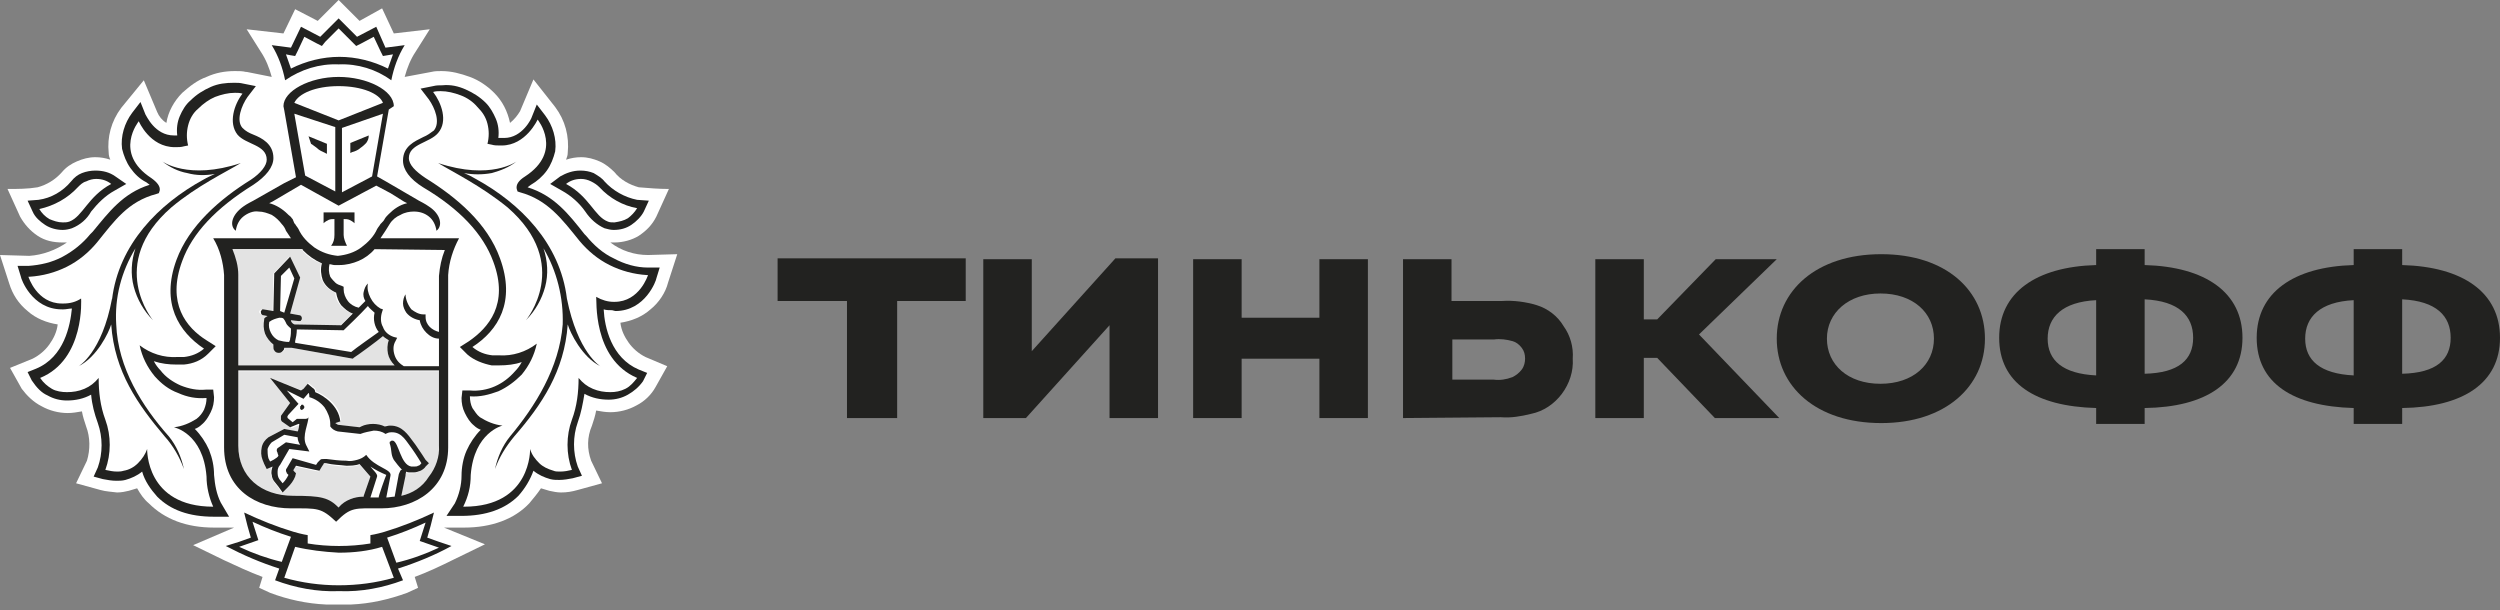 <?xml version="1.0" encoding="UTF-8"?> <!-- Generator: Adobe Illustrator 24.1.3, SVG Export Plug-In . SVG Version: 6.00 Build 0) --> <svg xmlns="http://www.w3.org/2000/svg" xmlns:xlink="http://www.w3.org/1999/xlink" id="Слой_1" x="0px" y="0px" viewBox="0 0 299 73" style="enable-background:new 0 0 299 73;" xml:space="preserve"><rect x="0" y="0" width="299" height="73" fill="#808080" stroke="none"/> <style type="text/css"> .st0{fill:#222220;} .st1{fill:#FFFFFF;} .st2{fill:#E3E3E3;} </style> <path class="st0" d="M101.2,36H93v-5.1h22.5V36h-8.2v14h-6V36z"></path> <path class="st0" d="M138.5,30.9V50h-5.8V38.9l-10,11.1h-5.1V31h5.8v11l10-11.1H138.5z"></path> <path class="st0" d="M148.5,50h-5.8V31h5.8v7h9.3v-7h5.8v19h-5.8v-7.1h-9.3V50z"></path> <path class="st0" d="M167.8,50V31h5.8v5h6c1.4-0.1,2.9,0.1,4.2,0.5c1.3,0.4,2.5,1.3,3.2,2.5c0.8,1.1,1.2,2.5,1.1,3.9 c0.1,1.5-0.4,3-1.3,4.2c-0.9,1.2-2.2,2.1-3.7,2.4c-1.2,0.3-2.4,0.5-3.6,0.4L167.8,50z M173.6,45.4h5c0.8,0.1,1.5,0,2.3-0.3 c0.4-0.2,0.8-0.5,1.1-0.9c0.3-0.4,0.4-0.9,0.4-1.3c0-0.5-0.1-0.9-0.4-1.3c-0.3-0.4-0.7-0.7-1.1-0.8c-0.7-0.2-1.5-0.3-2.2-0.2h-5 V45.4z"></path> <path class="st0" d="M196.6,50h-5.8V31h5.8v7.2h1.6l7-7.2h7.3l-9.3,9l9.6,10h-7.7l-6.9-7.2h-1.6V50z"></path> <path class="st0" d="M237.4,40.5c0,5.7-4.7,10.1-12.4,10.1c-7.8,0-12.5-4.4-12.5-10.1s4.7-10.1,12.5-10.1S237.4,34.8,237.4,40.5z M231.3,40.5c0-3.1-2.5-5.4-6.4-5.4c-3.8,0-6.4,2.3-6.4,5.4s2.5,5.4,6.4,5.4C228.8,45.9,231.3,43.6,231.3,40.5z"></path> <path class="st0" d="M268.2,40.4c0,5.4-4.4,8.3-11.7,8.4v1.9h-5.8v-1.9c-7.3-0.2-11.6-3-11.6-8.4s4.4-8.5,11.6-8.7v-1.9h5.8v1.9 C263.8,31.9,268.2,35,268.2,40.4z M250.7,35.9c-4,0.2-5.8,2-5.8,4.6c0,2.6,1.8,4.2,5.8,4.4V35.9z M262.3,40.4c0-2.6-1.7-4.4-5.8-4.6 v8.9C260.6,44.6,262.3,43,262.3,40.4L262.3,40.4z"></path> <path class="st0" d="M299,40.4c0,5.4-4.4,8.3-11.7,8.4v1.9h-5.8v-1.9c-7.3-0.2-11.6-3-11.6-8.4s4.4-8.5,11.6-8.7v-1.9h5.8v1.9 C294.6,31.9,299,35,299,40.4z M281.5,35.9c-4,0.2-5.8,2-5.8,4.6c0,2.6,1.8,4.2,5.8,4.4V35.9z M293.1,40.4c0-2.6-1.7-4.4-5.8-4.6v8.9 C291.4,44.6,293.1,43,293.1,40.4L293.1,40.4z"></path> <path class="st1" d="M79.9,33.8l1.1-3.4l-3.5,0.1C75.9,30.5,74.3,30,73,29c0.2,0,0.3,0,0.5,0c1,0,2.1-0.3,2.9-0.8 c0.9-0.6,1.6-1.3,2.1-2.3l1.5-3.3c-1.2,0-2.4-0.1-3.6-0.2c-1.1-0.3-2.2-0.9-2.9-1.8c-0.5-0.5-1.1-1-1.8-1.3 c-0.7-0.3-1.4-0.5-2.2-0.5c-0.6,0-1.2,0.1-1.8,0.3c0.1-0.3,0.2-0.5,0.2-0.8c0.2-2-0.3-3.9-1.5-5.5l-2.6-3.3l-1.6,3.8 c-0.3,0.5-0.7,1-1.2,1.4c-0.3-1.4-0.9-2.6-1.9-3.6c-0.8-0.8-1.8-1.5-2.9-1.9c-1.1-0.4-2.2-0.7-3.4-0.7c-0.4,0-0.8,0-1.2,0.1 l-3.2,0.6c0.3-1.1,0.7-2.1,1.3-3l1.7-2.7L47.1,4l-1.4-3L43,2.5L40.5,0L38,2.5l-2.7-1.4L33.9,4l-4.4-0.5l1.7,2.7c0.6,0.9,1,1.9,1.3,3 l-3-0.6h-0.1c-0.4-0.1-0.8-0.1-1.3-0.1c-1.2,0-2.3,0.2-3.4,0.7c-1.1,0.4-2,1.1-2.9,1.9c-1,1-1.7,2.3-1.9,3.6 c-0.5-0.3-0.9-0.8-1.1-1.3l-1.6-3.8l-2.7,3.3c-1.2,1.6-1.7,3.5-1.5,5.4c0,0.3,0.1,0.6,0.2,0.8c-0.6-0.2-1.2-0.3-1.8-0.3 c-0.8,0-1.5,0.2-2.2,0.5c-0.7,0.3-1.3,0.7-1.8,1.3c-0.8,0.9-1.8,1.5-2.9,1.8c-1.2,0.2-2.4,0.2-3.6,0.2l1.5,3.3 c0.5,0.9,1.2,1.7,2.1,2.3C5.4,28.8,6.4,29,7.5,29c0.2,0,0.3,0,0.5,0c-1.3,0.9-2.9,1.5-4.5,1.6L0,30.5l1.1,3.4 c0.4,1.3,1.1,2.4,2.2,3.3c1,0.9,2.3,1.4,3.6,1.6c-0.1,0.9-0.5,1.7-1,2.4c-0.5,0.7-1.2,1.3-2,1.7l-2.7,1.1l1.4,2.5 C3.2,47.3,4,48.1,5,48.6c0.9,0.5,2,0.8,3.1,0.8c0.6,0,1.1-0.1,1.7-0.2c0.1,0.6,0.3,1.2,0.5,1.8c0.5,1.3,0.5,2.8,0.1,4.1l-1.3,2.7 l2.9,0.8c0.7,0.2,1.3,0.2,2,0.3c0.5,0,1-0.1,1.4-0.2c0.3-0.1,0.7-0.2,1-0.3c0.4,0.7,0.8,1.3,1.4,1.8c1.9,1.9,4.5,2.9,7.8,2.9H28 l-4.9,2.1l3.7,1.8c1.5,0.7,3,1.4,4.6,2L31,70.3l1.3,0.6c2.1,0.8,4.4,1.3,6.7,1.4c0,0,1,0,1.5,0s1.5,0,1.5,0c2.3-0.1,4.5-0.6,6.7-1.4 l1.3-0.6L49.6,69c1.6-0.6,3.1-1.3,4.7-2.1l3.7-1.8l-4.9-2h2.4c3.3,0,6-1,7.8-2.9c0.5-0.6,1-1.2,1.4-1.8c0.3,0.1,0.7,0.2,1,0.3 c0.5,0.1,0.9,0.2,1.4,0.2c0.7,0,1.3-0.1,2-0.3l2.9-0.8l-1.3-2.7c-0.5-1.4-0.5-2.8,0.1-4.2c0.2-0.6,0.4-1.2,0.5-1.8 c0.6,0.1,1.1,0.2,1.7,0.2c1.1,0,2.2-0.3,3.1-0.8c1-0.5,1.8-1.3,2.3-2.2l1.4-2.5l-2.6-1.1c-0.8-0.4-1.5-1-2-1.7 c-0.5-0.7-0.9-1.5-1-2.4c1.3-0.2,2.6-0.7,3.6-1.6C78.8,36.2,79.6,35,79.9,33.8L79.9,33.8z"></path> <path class="st1" d="M40.5,10.3c-2.8,0-4.9,0.9-5.3,2l5.3,2.1l5.3-2.1C45.4,11.2,43.3,10.3,40.5,10.3z"></path> <path class="st1" d="M40.6,66.1h-0.1c-1.7,0-3.5-0.2-5.2-0.7L34,69.1c2.1,0.6,4.3,0.9,6.5,0.9c2.2,0,4.4-0.3,6.5-0.9l-1.4-3.7 C44,65.9,42.3,66.1,40.6,66.1"></path> <path class="st1" d="M50.8,62.5c-1.5,0.7-3,1.3-4.6,1.8l1.1,3c1.7-0.5,3.4-1.1,5.1-1.9l-2.3-0.8L50.8,62.5z"></path> <path class="st1" d="M30.2,62.5l0.7,2.2l-2.3,0.8c1.6,0.8,3.3,1.4,5.1,1.9l1.1-3C33.2,63.9,31.7,63.3,30.2,62.5"></path> <path class="st1" d="M40.5,6.8c2,0,4,0.5,5.8,1.4c0.2-0.6,0.4-1.1,0.6-1.7l-0.6,0.1l-0.6,0.1l-0.3-0.6l-0.8-1.7l-1.5,0.8l-0.6,0.3 L42.1,5l-1.6-1.6L38.9,5l-0.5,0.5l-0.6-0.3l-1.5-0.8l-0.8,1.7l-0.3,0.6l-0.6-0.1l-0.6-0.1c0.2,0.6,0.4,1.1,0.6,1.7 C36.5,7.3,38.5,6.8,40.5,6.8"></path> <path class="st1" d="M72.7,26.4c0.3,0.1,0.5,0.1,0.8,0.1c0.6,0,1.1-0.2,1.6-0.5c0.5-0.3,0.9-0.7,1.1-1.2c-1.8-0.3-3.4-1.2-4.5-2.5 c-0.3-0.3-0.6-0.6-1-0.7c-0.4-0.2-0.8-0.3-1.2-0.3c-0.7,0-1.3,0.2-1.8,0.6C70.5,23.4,71,25.9,72.7,26.4"></path> <path class="st1" d="M7.5,26.6c0.3,0,0.6,0,0.8-0.1c1.6-0.6,2.2-3,5-4.5c-0.5-0.4-1.2-0.5-1.8-0.6c-0.4,0-0.8,0.1-1.2,0.3 c-0.4,0.2-0.7,0.4-1,0.7c-1.2,1.3-2.8,2.2-4.5,2.5c0.3,0.5,0.7,0.9,1.1,1.2C6.4,26.4,7,26.5,7.5,26.6z"></path> <path class="st1" d="M73.4,36.3h0.1c3,0,4-3.2,4-3.2h-0.1c-1.6,0-3.1-0.4-4.5-1.1c-1.4-0.7-2.6-1.7-3.6-2.9 c-2.1-2.6-3.7-4.9-7.1-5.8L62,23.1l-0.1-0.3c-0.1-0.5,0.3-1,1-1.5c4.6-3,1.5-6.8,1.5-6.8s-1.3,3.1-4.2,3.1H60c-0.3,0-0.7,0-1-0.1 l-0.5-0.1c0.2-0.8,0.2-1.6,0-2.4c-0.2-0.8-0.6-1.5-1.2-2c-0.6-0.6-1.3-1.1-2-1.4c-0.8-0.3-1.6-0.5-2.4-0.5c-0.3,0-0.6,0-0.9,0.1 c1,1.3,1.8,3.5,0.6,4.9c-1,1.2-3.5,1.2-3.5,3c0,0.7,0.7,1.6,1.9,2.4c3.7,2.3,7.4,5.4,8.9,9.6c1.9,5.2-0.2,8.6-3.3,10.6 c0.7,0.6,1.5,0.9,2.4,1c0.3,0,0.6,0,0.8,0c1.6,0.1,3.2-0.4,4.5-1.4c-0.3,1.4-0.9,2.6-1.8,3.7c-0.8,0.9-1.7,1.6-2.8,2 c-1.1,0.5-2.2,0.7-3.4,0.6c0,0.5,0.1,0.9,0.3,1.4c0.2,0.4,0.5,0.8,0.9,1.1c0.8,0.5,1.7,0.9,2.7,1c0,0-3.5,0.7-3.9,5.9 c0,1.3-0.3,2.6-0.9,3.8h0.1c8.1,0,7.9-6.9,7.9-6.9c0.2,0.6,0.6,1.2,1.1,1.7c0.5,0.5,1.1,0.8,1.7,0.9c0.3,0.1,0.6,0.1,0.8,0.1 c0.5,0,0.9-0.1,1.4-0.2c-0.7-1.9-0.7-4.1,0-6c0.6-1.6,0.8-3.3,0.8-5c0.5,0.6,1.1,1,1.7,1.3c0.7,0.3,1.4,0.4,2.1,0.3 c0.6,0,1.3-0.1,1.8-0.4c0.6-0.3,1-0.7,1.4-1.3c-5.4-2.2-4.9-9.5-4.9-9.5C72,36.1,72.7,36.3,73.4,36.3L73.4,36.3z M71.8,43.8 c-2.2-1.1-3.6-4-3.9-5c-0.4,5.7-3.1,9.7-6.4,13.5c-1,1.1-1.8,2.5-2.3,3.9c0.3-1.4,0.9-2.8,1.8-3.9c3-3.6,5.9-8.2,6.1-13.4 c0.2-3.2-0.6-6.3-2.3-9.1c0.5,1.5,0.6,3.1,0.2,4.6c-0.4,1.5-1.2,2.9-2.3,4c0,0,5.5-6.7-2.2-13.5c-3.1-2.6-6.5-4.2-8.3-5.3 c6.3,2.1,9.4-0.2,9.4-0.2c-0.9,0.7-1.9,1.2-3,1.4c-1.1,0.3-2.2,0.3-3.3,0c0.4,0.2,0.9,0.4,1.4,0.7c5.3,2.9,10.1,7.7,10.9,14.3v0 C69,42.1,71.8,43.8,71.8,43.8"></path> <path class="st1" d="M20.8,51c1-0.1,1.9-0.5,2.7-1c0.4-0.3,0.6-0.7,0.9-1.1c0.2-0.4,0.3-0.9,0.3-1.4c-1.2,0-2.3-0.2-3.4-0.6 c-1.1-0.5-2-1.2-2.8-2c-0.9-1.1-1.5-2.3-1.8-3.7c1.3,1,2.9,1.5,4.5,1.4c0.3,0,0.5,0,0.8,0c0.9-0.1,1.7-0.4,2.4-1 c-3.1-2-5.3-5.4-3.3-10.6c1.5-4.2,5.2-7.3,8.9-9.6c1.2-0.8,2-1.6,2-2.4c0-1.7-2.5-1.8-3.5-3c-1.2-1.4-0.4-3.6,0.6-4.9 c-0.3-0.1-0.6-0.1-0.9-0.1c-0.8,0-1.6,0.2-2.4,0.5c-0.8,0.3-1.5,0.8-2,1.4c-0.6,0.6-1,1.2-1.2,2c-0.2,0.8-0.2,1.6,0,2.4L22,17.4 c-0.3,0.1-0.7,0.1-1,0.1h-0.2c-2.9,0-4.3-3.1-4.3-3.1s-3.1,3.8,1.5,6.8c0.8,0.5,1.1,1,1,1.5l-0.1,0.3l-0.3,0.1 c-3.3,0.9-5,3.2-7.1,5.8c-1,1.2-2.2,2.2-3.6,2.9C6.5,32.6,5,33,3.4,33.1h0c0,0,1,3.2,4,3.2h0.1c0.7,0,1.4-0.2,2.1-0.6 c0,0,0.5,7.2-4.9,9.5c0.3,0.5,0.8,1,1.4,1.3c0.6,0.3,1.2,0.5,1.8,0.4c0.7,0,1.4-0.1,2.1-0.4c0.7-0.3,1.2-0.7,1.7-1.3 c0,1.7,0.2,3.4,0.8,5c0.7,1.9,0.7,4.1,0,6c0.4,0.1,0.9,0.2,1.3,0.2c0.3,0,0.6,0,0.8-0.1c0.7-0.2,1.3-0.5,1.7-0.9 c0.5-0.5,0.9-1,1.1-1.7c0,0-0.2,6.9,7.9,6.9h0.1c-0.6-1.2-0.9-2.4-0.9-3.8C24.3,51.7,20.8,51,20.8,51z M19.5,52.3 c-3.3-3.8-6-7.8-6.4-13.5c-0.3,1-1.7,3.9-3.9,5c0,0,2.8-1.7,4-8.1v0c0.8-6.6,5.6-11.4,10.9-14.3c0.5-0.3,1-0.5,1.4-0.7 c-1.1,0.2-2.2,0.2-3.3-0.1c-1.1-0.3-2.1-0.7-3-1.4c0,0,3.1,2.3,9.4,0.2c-1.8,1.1-5.1,2.7-8.3,5.3c-7.8,6.8-2.2,13.5-2.2,13.5 c-1.1-1.1-1.9-2.5-2.3-4c-0.4-1.5-0.3-3.1,0.2-4.6c-1.6,2.7-2.4,5.9-2.3,9.1C14.1,44,17,48.6,20,52.2c0.9,1.1,1.5,2.5,1.8,3.9 C21.3,54.7,20.5,53.4,19.5,52.3"></path> <path class="st1" d="M34.5,25.6c0.1,0.1,0.3,0.3,0.4,0.5l0.1,0.1l0.3,0.5l0.1,0.1c0.1,0.2,0.3,0.4,0.4,0.6c0.4,0.9,1.1,1.7,1.9,2.2 c0.8,0.6,1.8,0.9,2.8,1c1-0.1,1.9-0.4,2.8-1c0.8-0.6,1.5-1.3,1.9-2.2c0.1-0.2,0.3-0.4,0.4-0.6l0.1-0.1c0.1-0.2,0.2-0.3,0.4-0.5 l0.1-0.1c0.1-0.2,0.3-0.3,0.4-0.5l0.1-0.1c0.6-0.6,1.4-1.1,2.2-1.3L48.4,24l-1.6-1L45,22l-4.5,2.5L36,22.1l-1.7,1l-1.7,1l-0.4,0.2 C33.1,24.6,33.9,25,34.5,25.6L34.5,25.6L34.5,25.6z M38.7,25.5h3.8v1.3c-0.2-0.2-0.4-0.3-0.6-0.4c-0.2-0.1-0.5-0.1-0.7-0.1v1.9 c0,0.5,0.1,0.9,0.4,1.3h-1.9c0.2-0.4,0.4-0.9,0.4-1.4v-1.9c-0.2,0-0.5,0-0.7,0.1c-0.2,0.1-0.4,0.2-0.6,0.4L38.7,25.5z"></path> <path class="st1" d="M40.1,22.9v-7.7l-4.9-1.7l1.3,7.4L40.1,22.9z M39.1,17.1v1.2l-0.2-0.1c-0.4-0.1-0.7-0.3-1-0.6 c-0.3-0.2-0.5-0.4-0.7-0.6c-0.2-0.3-0.3-0.5-0.3-0.9L39.1,17.1z"></path> <path class="st1" d="M44.5,21l1.3-7.4l-4.9,1.6v7.7L44.5,21z M41.9,17.1l2.2-0.9c-0.1,0.3-0.2,0.6-0.3,0.9c-0.2,0.3-0.4,0.5-0.7,0.6 c-0.3,0.3-0.6,0.4-1,0.6l-0.2,0.1L41.9,17.1z"></path> <path class="st1" d="M33.2,40.7c0.4,0.1,0.9,0.2,1.4,0.2v-0.1c0-0.1,0.1-0.2,0.1-0.3c0.1-0.4,0.1-0.8,0.1-1.2 c-0.3-0.2-0.5-0.4-0.6-0.7c-0.1-0.2-0.2-0.3-0.3-0.4c-0.1-0.1-0.3-0.2-0.5-0.1c-0.4,0-0.9,0.2-1.2,0.4c-0.1,0.4,0,0.9,0.2,1.3 C32.5,40.1,32.8,40.5,33.2,40.7"></path> <path class="st1" d="M44,36.6c-0.9,1-2.7,2.7-2.8,2.8l-0.1,0.1l-5.6-0.1c0,0.5-0.1,0.9-0.2,1.4V41l6.7,1.2c0.7-0.5,2.6-1.9,3.3-2.4 c-0.5-0.7-0.6-1.6-0.5-2.4C44.5,37.2,44.3,36.9,44,36.6"></path> <path class="st1" d="M44.8,29.9c-1,1-2.2,1.7-3.6,1.9c-0.2,0-0.4,0-0.6,0l0,0c-0.2,0-0.4,0-0.6,0c-0.2,0-0.4,0-0.6-0.1 c-0.1,0.5-0.1,1,0.1,1.5c0.1,0.3,0.3,0.5,0.6,0.7c0.2,0.2,0.5,0.3,0.8,0.4l0.2,0.1v0.3c0,0.5,0.2,1,0.5,1.4c0.3,0.4,0.8,0.7,1.3,0.8 c0.3-0.3,0.5-0.6,0.8-0.8c-0.2-0.4-0.2-0.8-0.2-1.1c0.1-0.4,0.3-0.7,0.5-1c-0.1,0.6,0,1.2,0.3,1.7c0.3,0.5,0.7,1,1.2,1.3l0.3,0.1 l-0.1,0.3c-0.2,0.6-0.1,1.2,0.1,1.8c0.3,0.5,0.8,1,1.3,1.2l0.4,0.1l-0.2,0.4c-0.2,0.5-0.3,1.2-0.1,1.7c0.2,0.6,0.6,1,1.1,1.3h4.2 v-3.3c-0.6-0.1-1.1-0.3-1.5-0.7c-0.4-0.4-0.7-0.9-0.8-1.5c-0.6-0.1-1.2-0.4-1.6-0.9c-0.2-0.3-0.4-0.7-0.4-1.1c0-0.4,0.1-0.8,0.3-1.1 c0,0.7,0.3,1.3,0.7,1.8c0.4,0.4,0.8,0.6,1.4,0.7H51v0.3c0,0.4,0.2,0.8,0.5,1.2c0.3,0.3,0.7,0.6,1.1,0.6v-6.7c0-1.1,0.3-2.1,0.7-3.1 H44.8z"></path> <path class="st1" d="M33.6,33l-0.1,4.3l0.5,0.1l1.2-4.1l-0.6-1.3L33.6,33z"></path> <path class="st1" d="M46.7,52.7h0.1c0.7,0.2,0.9,2.9,2.2,3.1c0.1,0,0.2,0,0.3,0c0.2,0,0.3,0,0.5-0.1c0.1-0.1,0.3-0.2,0.4-0.3 c0,0-0.7-1-1.2-1.7c-0.6-0.9-1.2-2-2.4-2h-0.1c-0.2,0-0.5,0.1-0.7,0.2c-0.4-0.3-0.9-0.4-1.4-0.4c-0.6,0.1-1.1,0.2-1.7,0.4l0,0 l-2.7-0.3c-0.4-0.1-0.7-0.3-0.9-0.6v-0.1c0-0.1,0-0.1,0-0.2c0-0.7-0.2-1.4-0.7-2c-0.4-0.6-1.1-1-1.8-1.2c0,0,0.1-0.4-0.1-0.6 l-0.6,0.7l-2-1l1.4,1.6l-1.2,1.3c-0.1,0.1-0.1,0.1-0.1,0.2c0,0.1,0,0.2,0,0.2l0.5,0.5l0.7-0.4c0.1,0,0.1,0,0.2,0c0.2,0,0.5,0,0.7,0 c0.2,0,0.5-0.1,0.5-0.3c-0.1,0.8-0.8,2.3-0.3,3.4L37,54l-2.4-0.3l-1.1,1.9c-0.2,0.2-0.3,0.5-0.3,0.8c0,0.3,0.1,0.6,0.2,0.9l0.4,0.5 c0.3-0.3,0.5-0.6,0.7-1l-0.2-0.2c-0.1-0.1-0.1-0.2-0.1-0.3c0-0.1,0-0.2,0.1-0.3l0.7-1.2l2.8,0.7l0.2-0.3c0.1-0.1,0.2-0.2,0.3-0.3 c0.1-0.1,0.3-0.1,0.4-0.1c0.1,0,0.3,0,0.4,0c0.7,0.1,1.5,0.2,2.3,0.2c0.4,0,0.9,0,1.3-0.1c0.4-0.1,0.8-0.3,1.1-0.6 c1,1.5,3.1,1.8,2.9,2.5l-0.5,2.6c0.4,0,0.7,0,1-0.1l0.5-2.7c0.1-0.3,0.1-0.7,0.1-0.7c-0.4-0.3-0.7-0.7-1-1.2c-0.4-0.7-0.2-1.1-0.5-2 c0-0.1,0.1-0.1,0.1-0.2C46.5,52.7,46.6,52.7,46.7,52.7L46.7,52.7z M36.1,48.9C36,48.9,36,48.9,36.1,48.9c-0.1,0-0.1-0.1-0.2-0.1 s0-0.1,0-0.1s0-0.1,0-0.1c0,0,0-0.1,0-0.1c0,0,0-0.1,0.1-0.1s0.1,0,0.1,0s0.1,0,0.1,0c0.1,0,0.1,0,0.2,0.1c0,0,0.1,0.1,0.1,0.2 c0,0.1,0,0.1-0.1,0.2C36.2,48.8,36.2,48.9,36.1,48.9"></path> <path class="st1" d="M32.3,55.1c0,0,0.9-0.4,1-0.7l-0.1-0.3c-0.1-0.1-0.1-0.2-0.1-0.3c0-0.1,0.1-0.2,0.2-0.3l1-0.7l1.7,0.3 c-0.2-0.3-0.3-0.6-0.3-0.9L34.1,52l-1.5,0.9c-0.3,0.2-0.5,0.5-0.5,0.8c-0.1,0.3-0.1,0.7,0.1,1L32.3,55.1z"></path> <path class="st1" d="M44.2,59.5h1c0,0,0.9-2.5,0.9-2.6c-0.6-0.3-1.3-0.6-1.9-1c0.3,0.4,0.9,0.8,0.8,1.2L44.2,59.5z"></path> <path class="st2" d="M52.5,44.4h-24v9c0,3.7,2.7,6,6.6,6c3.3,0,4.2,0.1,5.4,1.3c0.4-0.4,0.8-0.7,1.4-1c0.5-0.2,1.1-0.3,1.6-0.3v-0.1 l0.8-2.3L43,55.6c-0.5,0.2-1.1,0.2-1.6,0.2c-0.8,0-1.6-0.1-2.4-0.3h-0.3c-0.1,0-0.1,0-0.1,0.1l-0.2,0.3l-0.3,0.5l-0.5-0.1l-2.3-0.5 L35,56.2v0.1l0.3,0.3L35.2,57c-0.2,0.5-0.5,0.9-0.9,1.3l-0.6,0.6l-0.5-0.7l-0.4-0.5c-0.2-0.3-0.3-0.6-0.4-0.9s0-0.7,0.1-1l-0.6,0.3 l-0.3-0.6L31.4,55c-0.2-0.5-0.2-1-0.1-1.5c0.1-0.5,0.4-0.9,0.8-1.2l1.9-1l1.8,0.4c0-0.2,0.1-0.8,0.2-0.9h-0.1l-1,0.4l-1-0.7 c0,0-0.1-0.1-0.1-0.2c0-0.1,0-0.1,0-0.2c0-0.1,0-0.1,0-0.2c0-0.1,0.1-0.1,0.1-0.2l1-1.4l-2.4-3l3.6,1.4l0.3-0.3l0.5-0.6l0.6,0.5 c0.2,0.1,0.3,0.3,0.3,0.5c1,0.4,2.9,1.6,3,3.5L40,50.6c0.1,0.1,0.2,0.2,0.3,0.2l2.6,0.3l0.2-0.1c0.5-0.2,0.9-0.3,1.4-0.3 c0.5,0,0.9,0.1,1.4,0.3c0.2-0.1,0.4-0.1,0.6-0.1h0.1c1.4,0,2.1,1.1,2.7,1.9l0.3,0.4c0.5,0.7,1.1,1.7,1.2,1.8l0.3,0.5l-0.4,0.4 c-0.2,0.2-0.4,0.4-0.6,0.5c-0.2,0.1-0.5,0.2-0.8,0.2c-0.2,0-0.3,0-0.5,0c-0.1,0-0.3-0.1-0.4-0.1c0,0.1,0,0.3-0.1,0.5L48,59.3 c1.3-0.3,2.5-1,3.3-2c0.8-1.1,1.3-2.4,1.2-3.7L52.5,44.4z"></path> <path class="st2" d="M28.5,43.7h18.7c-0.4-0.4-0.6-0.9-0.8-1.4c-0.1-0.5-0.1-1.1,0.1-1.6c-0.3-0.1-0.5-0.3-0.7-0.5 c-0.7,0.5-3,2.2-3.5,2.6l-0.1,0.1l-7.3-1.3h-0.1c-0.2,0-0.5,0-0.7,0c0,0.2-0.1,0.3-0.2,0.4c-0.1,0.1-0.3,0.2-0.4,0.2h-0.1 c-0.2,0-0.4-0.1-0.5-0.3c-0.1-0.2-0.2-0.3-0.1-0.5v-0.2c-0.5-0.3-0.8-0.8-1-1.3c-0.2-0.5-0.2-1.1-0.1-1.7v-0.1l0.1-0.1 c0,0,0.1-0.1,0.3-0.2l-0.5-0.1c-0.1,0-0.2-0.1-0.2-0.1C31,37.5,31,37.4,31,37.3c0,0,0-0.1,0-0.1c0,0,0.1-0.1,0.1-0.1 c0,0,0.1,0,0.1-0.1c0,0,0.1,0,0.1,0l1.3,0.2l0.1-4.5l1.9-2l1.2,2.5l-1.2,4.3l1.1,0.2c0.1,0,0.2,0.1,0.2,0.1c0.1,0.1,0.1,0.2,0.1,0.3 c0,0.1-0.1,0.2-0.1,0.2c-0.1,0.1-0.1,0.1-0.2,0.1h-0.1l-0.9-0.1v0.1c0.1,0.2,0.3,0.3,0.4,0.4l5.6,0.1l1.4-1.4c-0.5-0.2-1-0.5-1.4-1 c-0.4-0.4-0.6-1-0.6-1.5c-0.7-0.3-1.3-0.8-1.6-1.5c-0.3-0.6-0.3-1.3-0.1-2c-0.9-0.3-1.7-0.9-2.3-1.6h-8.3c0.4,1,0.6,2,0.7,3.1V43.7z "></path> <path class="st0" d="M36.2,48.4C36.1,48.4,36.1,48.4,36.2,48.4c-0.1,0-0.2,0-0.2,0.1s0,0-0.1,0.1c0,0,0,0.1,0,0.1c0,0,0,0.1,0,0.1 s0,0.1,0,0.1s0,0,0.1,0.1s0.1,0,0.1,0c0.1,0,0.1,0,0.2-0.1c0,0,0.1-0.1,0.1-0.2c0-0.1,0-0.1-0.1-0.2C36.3,48.4,36.2,48.4,36.2,48.4"></path> <path class="st0" d="M52.5,64.8l-1.4-0.5l0.4-1.4l0.4-1.6C50,62.2,48,63,46,63.6c-1,0.3-1.7,0.4-1.7,0.4v1c-1.2,0.2-2.5,0.3-3.7,0.3 h-0.1c-1.2,0-2.5-0.1-3.7-0.3v-1c0,0-0.7-0.1-1.7-0.4c-2-0.6-4-1.4-5.9-2.3l0.4,1.6l0.4,1.4l-1.4,0.5L27,65.3c2.1,1.1,4.2,2,6.4,2.7 l-0.5,1.4c2.4,0.9,5,1.4,7.6,1.3h0.1c2.6,0.1,5.2-0.4,7.6-1.3L47.6,68c2.2-0.7,4.4-1.6,6.4-2.7L52.5,64.8z M28.6,65.4l2.3-0.8 l-0.7-2.2c1.5,0.7,3,1.3,4.6,1.8l-1.1,3C32,66.8,30.3,66.2,28.6,65.4L28.6,65.4z M40.5,70c-2.2,0-4.4-0.3-6.5-0.9l1.3-3.7 c1.7,0.4,3.4,0.6,5.2,0.7h0.1c1.7,0,3.5-0.2,5.1-0.7l1.4,3.7C45,69.7,42.8,70,40.5,70L40.5,70z M47.4,67.3l-1.1-3 c1.6-0.5,3.1-1.1,4.6-1.8l-0.7,2.2l2.3,0.8C50.8,66.3,49.1,66.9,47.4,67.3"></path> <path class="st0" d="M40.5,7.7c2.3-0.1,4.5,0.6,6.3,1.9c0.3-1.5,0.8-2.9,1.6-4.2l-2.3,0.3L45,3.2l-2.3,1.2l-2.2-2.2l-2.2,2.2L36,3.2 l-1.2,2.5l-2.3-0.3c0.8,1.3,1.3,2.7,1.6,4.2C36,8.3,38.2,7.6,40.5,7.7L40.5,7.7z M34.7,6.6l0.6,0.1l0.3-0.6l0.8-1.7l1.5,0.8l0.6,0.3 L38.9,5l1.6-1.6L42.1,5l0.5,0.5l0.6-0.3l1.5-0.8l0.8,1.7l0.3,0.6l0.6-0.1l0.6-0.1c-0.2,0.6-0.4,1.1-0.6,1.7 c-1.8-0.9-3.8-1.4-5.8-1.4s-4,0.5-5.8,1.4c-0.2-0.6-0.4-1.1-0.6-1.7L34.7,6.6z"></path> <path class="st0" d="M73.6,37.2c3.6,0,4.9-3.7,4.9-3.9l0.4-1.3h-1.4c-1.4,0-2.8-0.4-4.1-1.1c-1.3-0.6-2.4-1.6-3.3-2.7L69.9,28 c-1.9-2.4-3.6-4.6-6.8-5.6c0.1-0.1,0.3-0.2,0.4-0.3c0.7-0.4,1.4-1,1.9-1.7c0.5-0.7,0.8-1.5,1-2.3c0.2-1.5-0.3-3.1-1.2-4.3l-1-1.3 L63.6,14c0,0.1-1.1,2.5-3.3,2.5H60h-0.4c0.1-0.8,0-1.6-0.3-2.3c-0.3-0.7-0.7-1.4-1.2-1.9c-0.7-0.7-1.5-1.2-2.4-1.6 c-0.9-0.4-1.8-0.6-2.8-0.5c-0.4,0-0.7,0-1.1,0.1l-1.5,0.3l1,1.3c0.7,1,1.4,2.7,0.6,3.7c-0.4,0.3-0.8,0.6-1.3,0.8 c-1,0.5-2.4,1.1-2.4,2.8c0,1.1,0.8,2.2,2.4,3.2C55,25,57.8,28,59,31.3c1.9,5.1-0.6,7.9-2.9,9.5L55,41.5l0.9,0.9 c0.8,0.7,1.9,1.1,2.9,1.3c0.3,0,0.6,0,0.9,0c0.9,0,1.9-0.1,2.7-0.4c-0.2,0.4-0.5,0.8-0.8,1.1c-0.7,0.8-1.5,1.4-2.4,1.8 c-0.9,0.4-2,0.6-3,0.5h-0.9l-0.1,0.9c0,0.6,0.1,1.2,0.4,1.8c0.3,0.6,0.6,1.1,1.1,1.5c0.2,0.2,0.5,0.4,0.8,0.5 c-0.7,0.7-1.3,1.6-1.7,2.5s-0.6,2-0.6,3c0,1.1-0.3,2.3-0.8,3.3l-1,1.5h1.8c2.9,0,5.2-0.8,6.8-2.4c0.8-0.9,1.4-1.9,1.8-3 c0.6,0.5,1.3,0.8,2,1c0.4,0.1,0.7,0.1,1.1,0.1c0.5,0,1.1-0.1,1.6-0.2l1.1-0.3l-0.5-1.1c-0.6-1.7-0.6-3.6,0-5.3 c0.4-1.1,0.6-2.2,0.8-3.4c0.9,0.5,1.9,0.7,2.9,0.7c0.8,0,1.6-0.2,2.3-0.6c0.7-0.4,1.3-0.9,1.8-1.6l0.5-1l-1-0.4 c-3.3-1.4-4.1-5.1-4.2-7.2c0.3,0.1,0.7,0.1,1,0.1L73.6,37.2z M76.2,45.2c-0.4,0.5-0.8,1-1.4,1.3c-0.6,0.3-1.2,0.4-1.8,0.4 c-0.7,0-1.4-0.1-2.1-0.4c-0.7-0.3-1.2-0.7-1.7-1.3c0,1.7-0.2,3.4-0.8,5c-0.7,1.9-0.7,4.1,0,6c-0.4,0.1-0.9,0.2-1.4,0.2 c-0.3,0-0.6,0-0.8-0.1c-0.7-0.2-1.3-0.5-1.7-0.9c-0.5-0.5-0.9-1-1.1-1.7c0,0,0.2,6.9-7.9,6.9h-0.1c0.6-1.2,0.9-2.4,0.9-3.8 c0.4-5.1,3.8-5.9,3.8-5.9c-1-0.1-1.9-0.5-2.7-1c-0.4-0.3-0.6-0.7-0.9-1.1c-0.2-0.4-0.3-0.9-0.3-1.4c1.2,0.1,2.3-0.2,3.4-0.6 c1.1-0.5,2-1.2,2.8-2c0.9-1.1,1.5-2.3,1.8-3.7c-1.3,1-2.9,1.5-4.5,1.4c-0.3,0-0.5,0-0.8,0c-0.9-0.1-1.7-0.4-2.4-1 c3.1-2,5.2-5.4,3.3-10.6c-1.5-4.2-5.2-7.3-8.9-9.6c-1.2-0.8-2-1.6-2-2.4c0-1.7,2.5-1.8,3.5-3c1.2-1.4,0.4-3.6-0.6-4.9 c0.3-0.1,0.6-0.1,0.9-0.1c0.8,0,1.6,0.2,2.4,0.5c0.8,0.3,1.5,0.8,2,1.4c0.6,0.6,1,1.2,1.2,2s0.2,1.6,0,2.4l0.5,0.1 c0.3,0.1,0.7,0.1,1,0.1h0.2c2.9,0,4.3-3.1,4.3-3.1s3.1,3.8-1.5,6.8c-0.8,0.5-1.1,1-1,1.5l0.1,0.3l0.3,0.1c3.3,0.9,5,3.2,7.1,5.8 c1,1.2,2.2,2.2,3.6,2.9c1.4,0.7,2.9,1.1,4.5,1.2h0.1c0,0-1,3.2-4,3.2h-0.1c-0.7,0-1.4-0.2-2.1-0.6C71.4,35.7,70.8,42.9,76.2,45.2"></path> <path class="st0" d="M67.2,22.8c1.1,0.6,2.1,1.5,2.8,2.5c0.6,0.9,1.4,1.6,2.3,2c0.4,0.1,0.7,0.2,1.1,0.2c0.8,0,1.5-0.2,2.1-0.6 c0.6-0.4,1.2-1,1.5-1.6l0.6-1.3l-1.4-0.1c-1.5-0.3-2.9-1.1-3.9-2.2C72,21.3,71.5,21,71,20.7c-0.5-0.2-1-0.3-1.6-0.3 c-0.9,0-1.7,0.3-2.4,0.7L65.8,22L67.2,22.8z M69.5,21.4c0.4,0,0.8,0.1,1.2,0.3c0.4,0.2,0.7,0.4,1,0.7c1.2,1.3,2.8,2.2,4.5,2.5 c-0.3,0.5-0.7,0.9-1.1,1.2c-0.5,0.3-1,0.4-1.6,0.5c-0.3,0-0.6,0-0.8-0.1c-1.6-0.6-2.2-3-5-4.5C68.2,21.6,68.8,21.4,69.5,21.4"></path> <path class="st0" d="M67.8,35.7c-0.8-6.6-5.6-11.4-10.9-14.3c-0.5-0.3-0.9-0.5-1.4-0.7c1.1,0.2,2.2,0.2,3.3,0c1.1-0.3,2.1-0.7,3-1.4 c0,0-3.1,2.3-9.4,0.2c1.8,1.1,5.1,2.7,8.3,5.3c7.8,6.8,2.2,13.5,2.2,13.5c1.1-1.1,1.9-2.5,2.3-4c0.4-1.5,0.3-3.1-0.2-4.6 c1.6,2.7,2.4,5.9,2.3,9.1C66.9,44,64,48.6,61,52.2c-0.9,1.1-1.5,2.5-1.8,3.9c0.5-1.4,1.3-2.7,2.3-3.9c3.3-3.8,6-7.8,6.4-13.4 c0.3,1,1.7,3.9,3.9,5C71.8,43.8,69.1,42.2,67.8,35.7"></path> <path class="st0" d="M26.4,60.1c-0.5-1-0.7-2.1-0.8-3.3c0-1-0.2-2-0.6-3c-0.4-0.9-1-1.8-1.7-2.5c0.3-0.1,0.6-0.3,0.8-0.5 c0.5-0.4,0.8-0.9,1.1-1.5c0.3-0.6,0.4-1.2,0.4-1.8l-0.1-0.9h-0.9c-1,0.1-2-0.1-3-0.5c-0.9-0.4-1.8-1-2.4-1.8 c-0.3-0.3-0.6-0.7-0.8-1.1c0.9,0.3,1.8,0.4,2.7,0.4c0.3,0,0.6,0,0.9,0c1.1-0.1,2.1-0.5,2.9-1.3l0.9-0.9l-1.1-0.7 c-2.4-1.5-4.8-4.4-2.9-9.5c1.2-3.3,4-6.3,8.5-9.1c1.5-1,2.4-2.1,2.4-3.2c0-1.7-1.4-2.4-2.4-2.8c-0.5-0.2-0.9-0.4-1.3-0.8 c-0.8-0.9-0.1-2.7,0.6-3.7l1-1.3l-1.5-0.3c-0.4-0.1-0.7-0.1-1.1-0.1c-1,0-1.9,0.1-2.8,0.5c-0.9,0.4-1.7,0.9-2.4,1.6 c-0.6,0.5-1,1.2-1.3,1.9s-0.4,1.5-0.3,2.3H21h-0.2c-2.3,0-3.3-2.4-3.4-2.5l-0.6-1.5l-1,1.3c-0.9,1.2-1.4,2.8-1.2,4.3 c0.2,0.8,0.5,1.6,1,2.3c0.5,0.7,1.1,1.3,1.9,1.7c0.1,0.1,0.3,0.2,0.4,0.3c-3.2,1-4.9,3.3-6.8,5.6l-0.3,0.3c-0.9,1.1-2,2-3.3,2.7 s-2.7,1-4.1,1.1H2.1l0.4,1.3c0,0.2,1.3,3.9,4.9,3.9h0.2c0.3,0,0.7-0.1,1-0.1c-0.2,2-0.9,5.8-4.3,7.2l-1,0.4l0.5,1 C4.4,46.4,5,47,5.7,47.3c0.7,0.4,1.5,0.6,2.3,0.6c1,0,2-0.2,2.9-0.7c0.1,1.2,0.4,2.3,0.8,3.4c0.6,1.7,0.6,3.6,0,5.3l-0.5,1.1 l1.1,0.3c0.5,0.1,1.1,0.2,1.6,0.2c0.4,0,0.7,0,1.1-0.1c0.7-0.2,1.4-0.5,2-1c0.3,1.1,1,2.1,1.8,3c1.6,1.6,3.8,2.4,6.8,2.4h1.8 L26.4,60.1z M25.5,60.6c-8.1,0-7.9-6.9-7.9-6.9c-0.2,0.6-0.6,1.2-1.1,1.7c-0.5,0.5-1.1,0.8-1.7,0.9c-0.3,0.1-0.6,0.1-0.8,0.1 c-0.5,0-0.9-0.1-1.4-0.2c0.7-1.9,0.7-4.1,0-6c-0.6-1.6-0.8-3.3-0.8-5c-0.5,0.6-1,1-1.7,1.3c-0.7,0.3-1.4,0.4-2.1,0.4H8 c-0.6,0-1.3-0.1-1.8-0.4s-1-0.7-1.4-1.3c5.4-2.2,4.9-9.5,4.9-9.5c-0.6,0.4-1.3,0.6-2.1,0.6H7.4c-3,0-4-3.2-4-3.2h0.1 C5.1,33,6.6,32.6,8,31.9c1.4-0.7,2.6-1.7,3.6-2.9c2.1-2.6,3.7-4.9,7.1-5.8l0.3-0.1l0.1-0.3c0.1-0.5-0.3-1-1-1.5 c-4.6-3-1.5-6.8-1.5-6.8s1.3,3.1,4.3,3.1H21c0.3,0,0.7,0,1-0.1l0.5-0.1c-0.2-0.8-0.2-1.6,0-2.4c0.2-0.8,0.6-1.5,1.2-2 c0.6-0.6,1.3-1.1,2-1.4c0.8-0.3,1.6-0.5,2.4-0.5c0.3,0,0.6,0,0.9,0.1c-1,1.3-1.7,3.5-0.6,4.9c1,1.2,3.5,1.2,3.5,3 c0,0.7-0.7,1.6-1.9,2.4c-3.7,2.3-7.4,5.5-8.9,9.6c-1.9,5.2,0.3,8.6,3.3,10.6c-0.7,0.6-1.5,0.9-2.4,1c-0.3,0-0.6,0-0.8,0 c-1.6,0.1-3.2-0.4-4.5-1.4c0.3,1.4,0.9,2.6,1.8,3.7c0.8,0.9,1.7,1.6,2.8,2c1.1,0.5,2.2,0.7,3.4,0.6c0,0.5-0.1,0.9-0.3,1.4 c-0.2,0.4-0.5,0.8-0.9,1.1c-0.8,0.5-1.7,0.9-2.7,1c0,0,3.5,0.7,3.9,5.9C24.7,58.2,25,59.5,25.5,60.6L25.5,60.6z"></path> <path class="st0" d="M7.5,27.5c0.4,0,0.8-0.1,1.1-0.2c1-0.4,1.8-1.1,2.3-2c0.8-1,1.7-1.9,2.8-2.5l1.4-0.8l-1.3-0.9 c-0.7-0.5-1.5-0.7-2.4-0.7c-0.5,0-1.1,0.1-1.6,0.3c-0.5,0.2-0.9,0.5-1.3,1c-1,1.2-2.4,2-3.9,2.2L3.3,24l0.6,1.3 c0.3,0.7,0.9,1.2,1.5,1.6C6,27.3,6.8,27.5,7.5,27.5L7.5,27.5z M9.3,22.4c0.3-0.3,0.6-0.6,1-0.7c0.4-0.2,0.8-0.3,1.2-0.3 c0.7,0,1.3,0.2,1.8,0.6c-2.8,1.5-3.4,3.9-5,4.5c-0.3,0.1-0.5,0.1-0.8,0.1c-0.6,0-1.1-0.2-1.6-0.4c-0.5-0.3-0.9-0.7-1.2-1.2 C6.5,24.6,8.1,23.7,9.3,22.4"></path> <path class="st0" d="M13.9,38.8c-0.2-3.2,0.6-6.3,2.3-9.1c-0.5,1.5-0.6,3.1-0.2,4.6c0.4,1.5,1.2,2.9,2.3,4c0,0-5.6-6.7,2.2-13.5 c3.1-2.6,6.5-4.2,8.3-5.3c-6.3,2.1-9.4-0.2-9.4-0.2c0.9,0.7,1.9,1.2,3,1.4c1.1,0.3,2.2,0.3,3.3,0.1c-0.4,0.2-0.9,0.4-1.4,0.7 c-5.3,2.9-10.1,7.7-10.9,14.3v-0.1c-1.2,6.5-4,8.1-4,8.1c2.2-1.1,3.6-4,3.9-5c0.4,5.7,3.2,9.6,6.4,13.4c1,1.1,1.8,2.5,2.3,3.9 c-0.3-1.4-0.9-2.8-1.8-3.9C17,48.6,14.1,44,13.9,38.8z"></path> <path class="st0" d="M38.7,25.4v1.3c0.2-0.2,0.4-0.3,0.6-0.4c0.2-0.1,0.5-0.1,0.7-0.1v1.9c0,0.5-0.1,0.9-0.4,1.3h1.9 c-0.2-0.4-0.4-0.9-0.4-1.3v-1.9c0.2,0,0.5,0,0.7,0.1c0.2,0.1,0.4,0.2,0.6,0.4v-1.3H38.7z"></path> <path class="st0" d="M37.9,17.7c0.3,0.3,0.6,0.4,1,0.6l0.2,0.1v-1.2l-2.2-0.9c0.1,0.3,0.2,0.6,0.3,0.9 C37.4,17.3,37.6,17.5,37.9,17.7"></path> <path class="st0" d="M43.1,17.7c0.3-0.2,0.5-0.4,0.7-0.6c0.2-0.3,0.3-0.5,0.3-0.9l-2.2,0.9v1.2l0.2-0.1 C42.5,18.1,42.9,17.9,43.1,17.7"></path> <path class="st0" d="M47.1,12.7c0-1.9-3.2-3.5-6.6-3.5c-3.5,0-6.6,1.7-6.6,3.5l0.1,0.5l1.4,8L34,21.9L30.3,24c0,0-0.8,0.4-1.2,0.7 c-1.4,1-1.7,2.3-0.9,2.9c0.1-0.7,0.4-1.3,0.9-1.7c0.5-0.4,1.2-0.7,1.8-0.6c0.6,0,1.1,0.2,1.6,0.4c0.5,0.3,0.9,0.7,1.2,1.1 c0.2,0.2,0.4,0.5,0.5,0.8c0.2,0.3,0.4,0.6,0.6,0.9h-9.3c0.8,1.3,1.2,2.9,1.3,4.4v20.6c0,5,3.8,7.3,8,7.3c3.2,0,3.6-0.1,5.4,1.6 c1.8-1.8,2.2-1.6,5.4-1.6c4.1,0,8-2.4,8-7.3V32.9c0.1-1.6,0.6-3.1,1.3-4.4h-9.4c0.2-0.3,0.4-0.6,0.6-0.9c0.2-0.3,0.3-0.5,0.5-0.8 c0.3-0.5,0.8-0.9,1.3-1.1c0.5-0.3,1.1-0.4,1.6-0.4c0.7,0,1.3,0.2,1.8,0.6c0.5,0.4,0.8,1,0.9,1.7c0.8-0.6,0.5-2-0.9-2.9 c-0.4-0.3-1.2-0.7-1.2-0.7l-3.6-2.1l-1.4-0.8l1.4-8L47.1,12.7z M35.2,13.6l4.9,1.6v7.7L36.5,21L35.2,13.6z M36.2,29.9 c0.7,0.7,1.4,1.2,2.3,1.6c-0.2,0.7-0.1,1.4,0.1,2c0.3,0.7,0.9,1.2,1.6,1.5c0.1,0.6,0.3,1.1,0.6,1.5c0.4,0.4,0.8,0.8,1.4,1 c-0.6,0.6-1.2,1.2-1.4,1.4l-5.6-0.1c-0.2-0.1-0.3-0.2-0.4-0.4v-0.1l0.9,0.1h0.1c0.1,0,0.2,0,0.2-0.1c0.1-0.1,0.1-0.1,0.1-0.2 c0-0.1,0-0.2-0.1-0.3c-0.1-0.1-0.1-0.1-0.2-0.1l-1.1-0.2l1.2-4.3l-1.2-2.5l-1.9,2l-0.1,4.5L31.5,37c0,0-0.1,0-0.1,0 c0,0-0.1,0-0.1,0.1c0,0-0.1,0.1-0.1,0.1c0,0,0,0.1,0,0.1c0,0.1,0,0.2,0.1,0.3c0.1,0.1,0.1,0.1,0.2,0.1l0.5,0.1 c-0.2,0.1-0.3,0.2-0.3,0.2l-0.1,0.1v0.1c-0.1,0.6-0.1,1.1,0.1,1.7c0.2,0.5,0.6,1,1,1.3v0.2c0,0.2,0,0.4,0.1,0.5 c0.1,0.2,0.3,0.3,0.5,0.3h0.1c0.2,0,0.3-0.1,0.4-0.2c0.1-0.1,0.2-0.2,0.2-0.4c0.2,0,0.5,0,0.7,0h0.2l7.3,1.3l0.1-0.1 c0.6-0.4,2.8-2,3.5-2.6c0.2,0.2,0.4,0.3,0.7,0.5c-0.2,0.5-0.2,1.1-0.1,1.6c0.1,0.5,0.4,1,0.8,1.4H28.5V32.9c0-1.1-0.3-2.1-0.7-3.1 H36.2z M45.3,39.7c-0.7,0.5-2.7,1.9-3.3,2.4L35.3,41v-0.2c0.1-0.4,0.2-0.9,0.2-1.4l5.6,0.1l0.1-0.1c0.1-0.1,1.9-1.8,2.8-2.8 c0.2,0.3,0.5,0.5,0.8,0.8C44.6,38.2,44.8,39.1,45.3,39.7L45.3,39.7z M34.2,38.6c0.1,0.3,0.4,0.5,0.6,0.7c0,0.4,0,0.8-0.1,1.2 c0,0.1,0,0.2-0.1,0.3v0.1c-0.5,0-0.9-0.1-1.3-0.2c-0.4-0.2-0.7-0.5-0.9-0.9c-0.2-0.4-0.3-0.8-0.2-1.3c0.4-0.3,0.8-0.4,1.2-0.5 c0.2,0,0.4,0,0.5,0.1C34,38.2,34.1,38.4,34.2,38.6L34.2,38.6z M33.5,37.2l0.1-4.2l1-1l0.6,1.3L34,37.4L33.5,37.2z M45.3,59.5h-1 l0.8-2.5c0.1-0.3-0.5-0.8-0.8-1.2c0.6,0.4,1.2,0.7,1.9,1C46.1,57,45.2,59.5,45.3,59.5L45.3,59.5z M47.7,56.7l-0.5,2.7 c-0.3,0-0.7,0.1-1,0.1l0.5-2.6c0.2-0.8-1.9-1-2.9-2.5c-0.3,0.3-0.7,0.5-1.1,0.6c-0.4,0.1-0.8,0.2-1.3,0.1c-0.8,0-1.5-0.1-2.3-0.2 c-0.1,0-0.3,0-0.4,0c-0.2,0-0.3,0-0.4,0.1c-0.1,0.1-0.2,0.2-0.3,0.3l-0.2,0.3L35,54.8L34.3,56c-0.1,0.1-0.1,0.2-0.1,0.3 c0,0.1,0.1,0.2,0.1,0.3l0.2,0.2c-0.2,0.4-0.4,0.7-0.7,1l-0.4-0.5c-0.2-0.3-0.2-0.6-0.2-0.9c0-0.3,0.1-0.6,0.3-0.8l1.1-1.9L37,54 l-0.4-0.8c-0.5-1.1,0.3-2.5,0.3-3.4c0,0.3-0.3,0.3-0.5,0.3c-0.3,0-0.5,0-0.7,0c-0.1,0-0.1,0-0.2,0L35,50.5L34.4,50 c0-0.1-0.1-0.2,0-0.2c0-0.1,0.1-0.2,0.1-0.2l1.2-1.3l-1.4-1.6l2,1l0.6-0.7C37,47,37,47.5,37,47.5c0.7,0.2,1.3,0.6,1.8,1.2 c0.4,0.6,0.7,1.3,0.7,2c0,0.1,0,0.1,0,0.2v0.1c0.2,0.3,0.5,0.5,0.9,0.6l2.7,0.3c0.5-0.2,1.1-0.3,1.6-0.4c0.5,0,1,0.1,1.4,0.4 c0.2-0.1,0.4-0.2,0.7-0.2h0.1c1.2,0,1.7,1.1,2.4,2c0.5,0.7,1.1,1.7,1.1,1.7c-0.1,0.1-0.2,0.3-0.4,0.3c-0.1,0.1-0.3,0.1-0.5,0.1 c-0.1,0-0.2,0-0.3,0c-1.3-0.2-1.5-2.9-2.2-3.1h-0.1c-0.1,0-0.1,0-0.2,0.1c-0.1,0-0.1,0.1-0.1,0.2c0.3,0.9,0.1,1.3,0.5,2 c0.3,0.4,0.6,0.8,1,1.2C47.9,56.1,47.8,56.5,47.7,56.7L47.7,56.7z M33.2,54.2l0.1,0.3c-0.1,0.3-1,0.7-1,0.7l-0.2-0.4 C32,54.4,32,54,32,53.7c0.1-0.3,0.3-0.6,0.5-0.8l1.5-0.9l1.6,0.3c0,0.3,0.1,0.6,0.3,0.9l-1.7-0.3l-1,0.7c-0.1,0.1-0.1,0.2-0.1,0.3 C33.1,54,33.2,54.1,33.2,54.2L33.2,54.2z M48,59.3l0.5-2.4c0-0.1,0-0.3,0.1-0.5c0.1,0.1,0.3,0.1,0.4,0.1c0.2,0,0.3,0,0.5,0 c0.3,0,0.5-0.1,0.8-0.2c0.2-0.1,0.5-0.3,0.6-0.5l0.4-0.4L50.9,55c0,0-0.7-1.1-1.2-1.8l-0.3-0.4c-0.6-0.8-1.3-1.9-2.7-1.9h-0.1 c-0.2,0-0.4,0.1-0.6,0.1c-0.4-0.2-0.9-0.3-1.4-0.3c-0.5,0-1,0.1-1.4,0.3L43,51.1l-2.6-0.3c-0.1-0.1-0.2-0.1-0.3-0.2l0,0l0.6-0.2 c-0.2-1.9-2-3.1-3-3.5c0-0.2-0.1-0.4-0.3-0.5l-0.6-0.5l-0.5,0.6L36,46.7l-3.7-1.5l2.4,3l-1,1.4c0,0-0.1,0.1-0.1,0.2 c0,0.1,0,0.1,0,0.2c0,0.1,0,0.1,0,0.2s0.1,0.1,0.1,0.2l1,0.7l1-0.4h0.1c0,0.1-0.1,0.8-0.2,0.9L34,51.3l-1.9,1 c-0.4,0.3-0.7,0.7-0.8,1.2c-0.1,0.5-0.1,1,0.1,1.5l0.2,0.5l0.3,0.6l0.7-0.3c-0.1,0.3-0.2,0.7-0.1,1c0,0.3,0.2,0.7,0.4,0.9l0.4,0.5 l0.5,0.7l0.6-0.6c0.4-0.4,0.7-0.8,0.9-1.3l0.1-0.4l-0.3-0.3v-0.1l0.3-0.5l2.3,0.5l0.5,0.1l0.3-0.5l0.2-0.3c0,0,0-0.1,0.1-0.1H39 c0.8,0.2,1.6,0.2,2.4,0.3c0.5,0,1.1,0,1.6-0.2l1.3,1.5l-0.8,2.3v0.1c-0.6,0-1.1,0.1-1.6,0.3c-0.5,0.2-1,0.5-1.4,1 c-1.2-1.2-2.1-1.4-5.4-1.4c-3.9,0-6.6-2.3-6.6-6v-9h24v9c0.1,1.3-0.4,2.7-1.2,3.7C50.5,58.3,49.3,59,48,59.3L48,59.3z M53.2,29.9 c-0.4,1-0.6,2-0.7,3.1v6.7c-0.4-0.1-0.8-0.3-1.1-0.6c-0.3-0.3-0.5-0.7-0.5-1.2v-0.3h-0.3c-0.5,0-1-0.3-1.4-0.6 c-0.4-0.5-0.7-1.2-0.7-1.8c-0.2,0.3-0.3,0.7-0.3,1.1s0.2,0.8,0.4,1.1c0.4,0.5,1,0.8,1.6,0.9c0.1,0.6,0.4,1.1,0.8,1.5 c0.4,0.4,0.9,0.7,1.5,0.7v3.3h-4.2c-0.5-0.3-0.9-0.7-1.1-1.3c-0.2-0.6-0.2-1.2,0.1-1.7l0.2-0.4l-0.4-0.1c-0.6-0.2-1.1-0.6-1.3-1.2 c-0.3-0.5-0.3-1.2-0.1-1.8l0.1-0.3l-0.3-0.1c-0.5-0.3-0.9-0.7-1.2-1.3s-0.4-1.1-0.3-1.7c-0.3,0.3-0.4,0.6-0.5,1 c-0.1,0.4,0,0.8,0.2,1.1c-0.2,0.2-0.5,0.5-0.8,0.8c-0.5-0.1-1-0.4-1.3-0.8c-0.3-0.4-0.5-0.9-0.5-1.4v-0.3l-0.2-0.1 c-0.3-0.1-0.6-0.2-0.8-0.4c-0.2-0.2-0.4-0.4-0.6-0.7c-0.2-0.5-0.2-1-0.1-1.5c0.2,0,0.4,0.1,0.6,0.1c0.2,0,0.4,0,0.6,0 c0.8,0,1.6-0.2,2.3-0.5c0.7-0.3,1.4-0.8,1.9-1.4L53.2,29.9z M46.7,23.1l1.6,1l0.4,0.2c-0.9,0.2-1.6,0.7-2.2,1.3l-0.1,0.1 c-0.1,0.1-0.3,0.3-0.4,0.5L46,26.2c-0.1,0.2-0.2,0.3-0.4,0.5l-0.1,0.1c-0.1,0.2-0.3,0.4-0.4,0.6c-0.4,0.9-1.1,1.6-1.9,2.2 c-0.8,0.6-1.8,0.9-2.8,1c-1-0.1-1.9-0.4-2.8-1c-0.8-0.6-1.5-1.3-1.9-2.2c-0.1-0.2-0.3-0.4-0.4-0.6l-0.1-0.1L35,26.2l-0.1-0.1 c-0.1-0.2-0.3-0.3-0.4-0.4l-0.1-0.1c-0.6-0.6-1.4-1.1-2.2-1.3l0.4-0.2l1.7-1l1.7-1l4.5,2.5l4.5-2.4L46.7,23.1z M44.5,21.1l-3.6,1.9 v-7.7l4.9-1.7L44.5,21.1z M40.5,14.4l-5.3-2.1c0.5-1.1,2.5-2,5.3-2s4.9,0.9,5.3,2L40.5,14.4z"></path> </svg> 